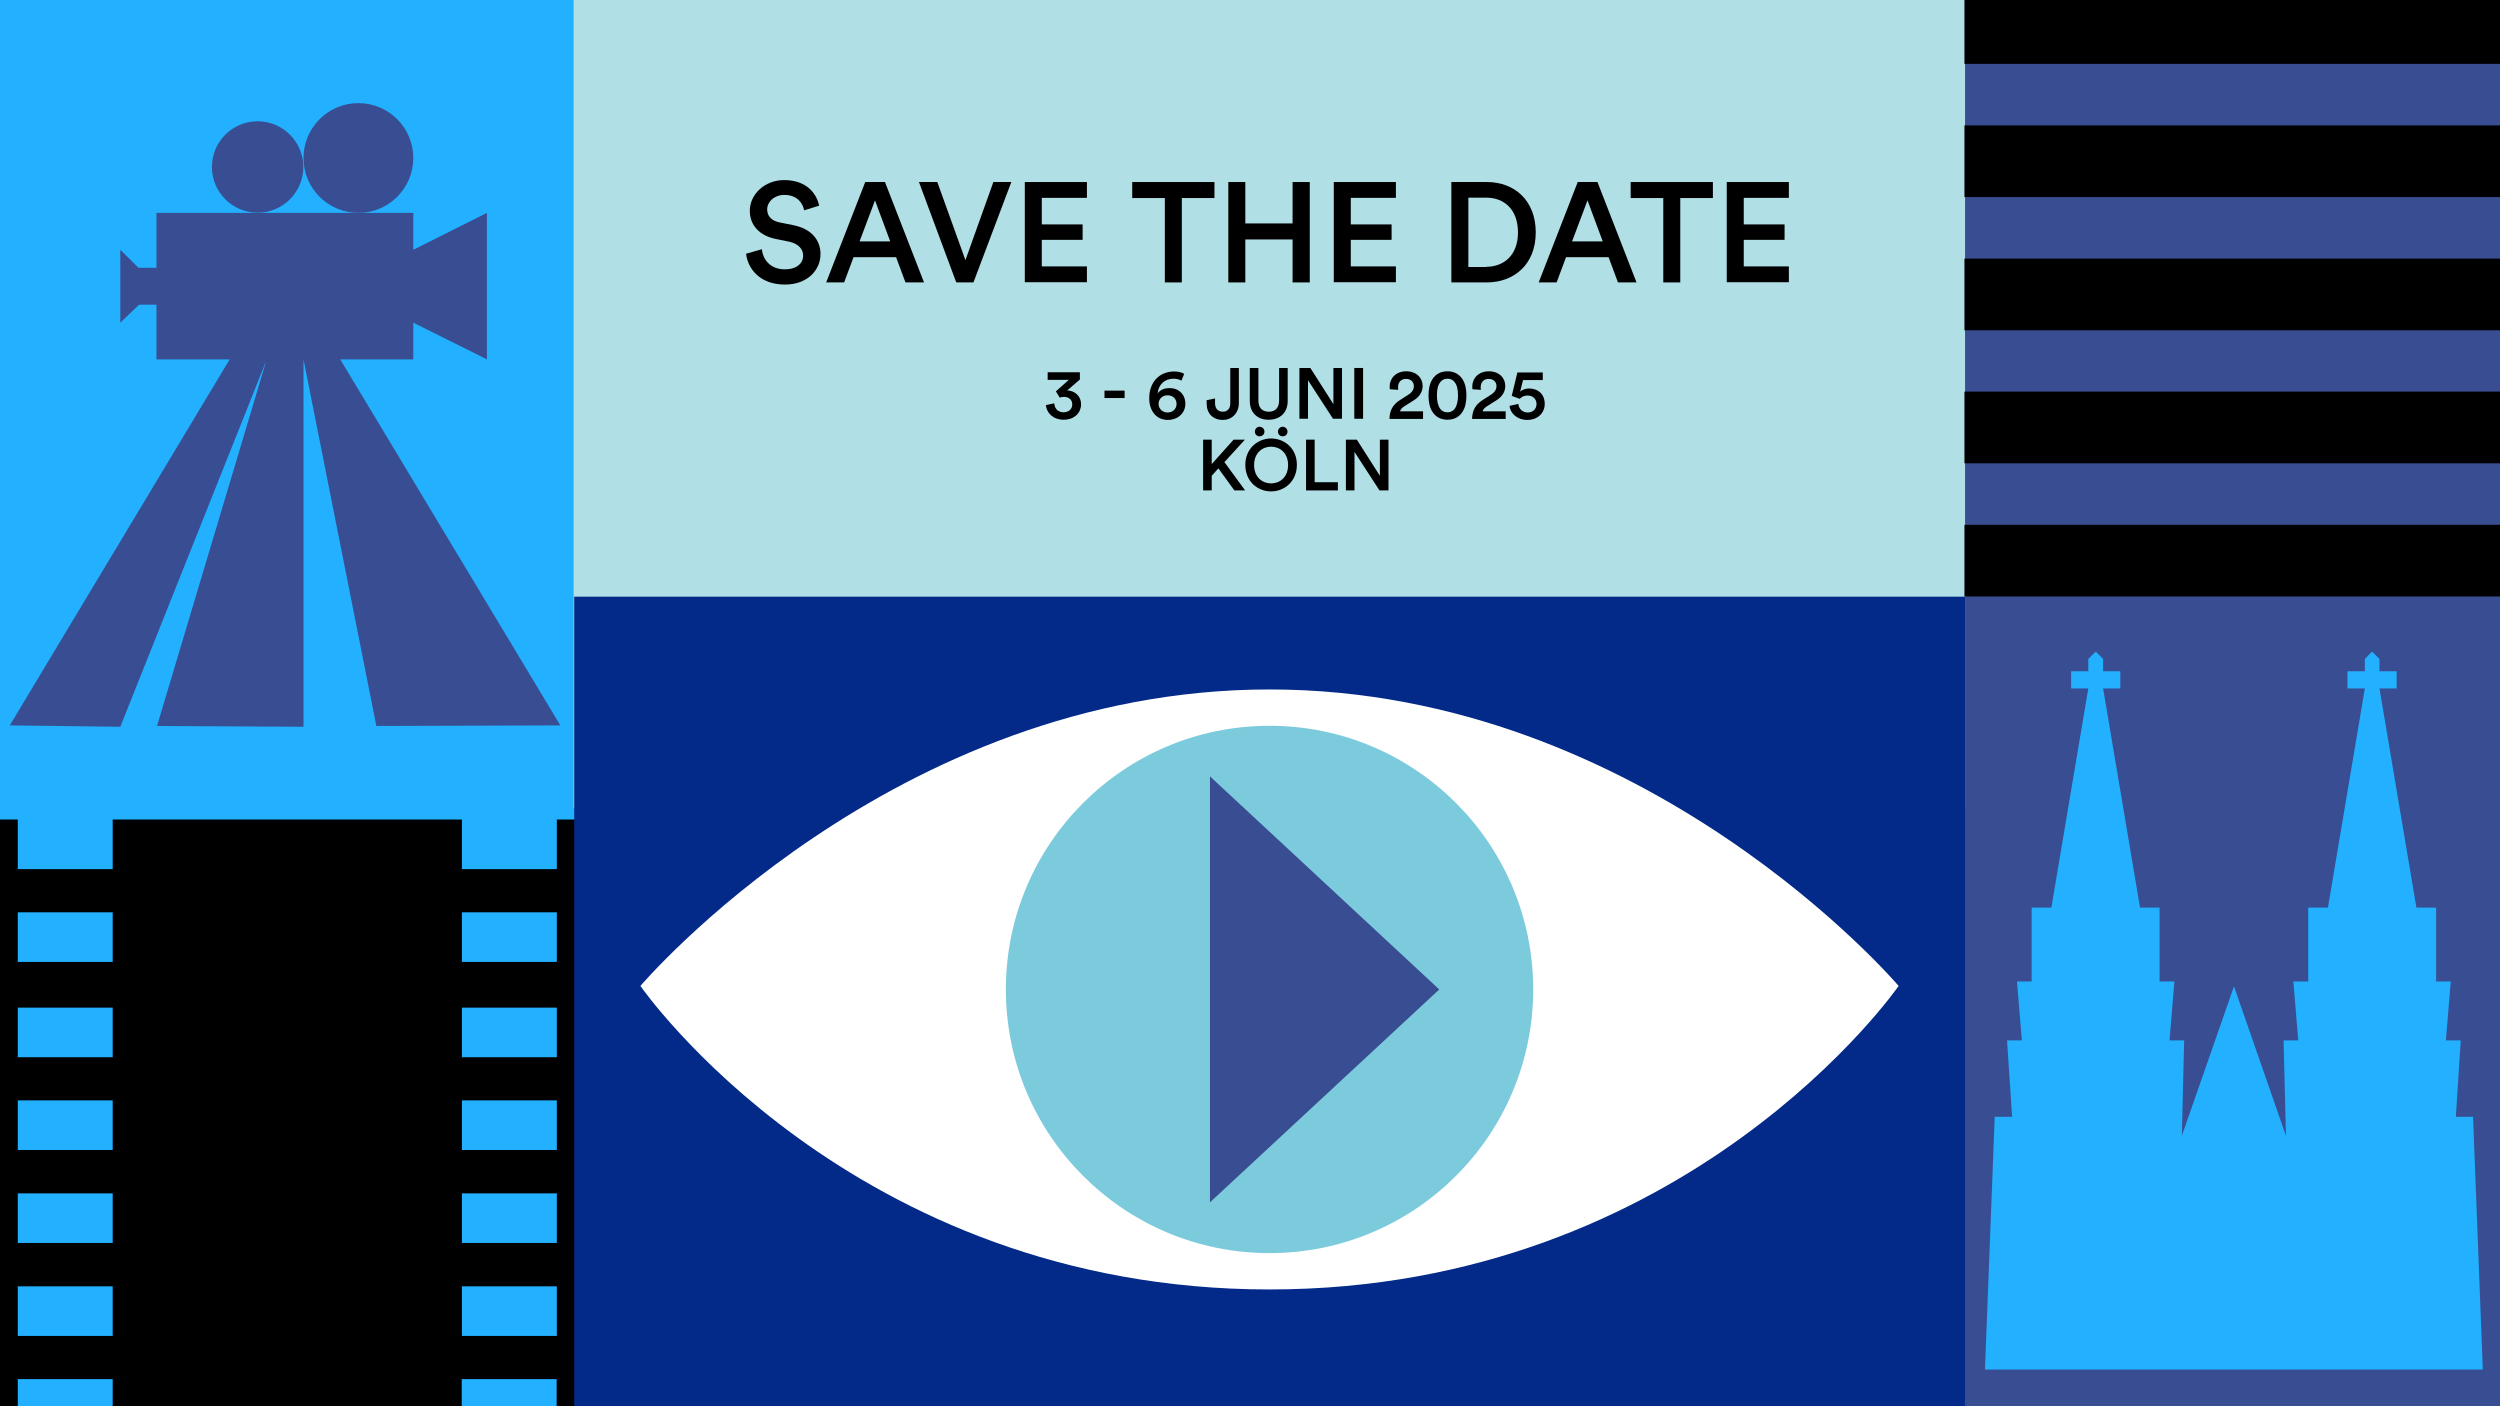 <?xml version="1.0" encoding="utf-8"?>
<!-- Generator: Adobe Illustrator 27.8.0, SVG Export Plug-In . SVG Version: 6.00 Build 0)  -->
<svg version="1.1" id="Ebene_1" xmlns="http://www.w3.org/2000/svg" xmlns:xlink="http://www.w3.org/1999/xlink" x="0px" y="0px"
	 viewBox="0 0 1280 720" style="enable-background:new 0 0 1280 720;" xml:space="preserve">
<rect x="0" y="0" width="1280" height="720" fill="#808080" stroke="none"/>
<style type="text/css">
	.st0{fill:#A00400;}
	.st1{fill:#FF0019;}
	.st2{fill:#FF80C9;}
	.st3{fill:#FF2737;}
	.st4{fill:#FFFFFF;}
	.st5{fill:#E5000D;}
	.st6{fill:#FF8080;}
	.st7{fill:#384D92;}
	.st8{fill:#032A89;}
	.st9{fill:#22B0FF;}
	.st10{fill:#7CCBDD;}
	.st11{fill:#B0DFE6;}
	.st12{fill:#74C2FB;}
</style>
<rect x="-7.3" y="-4" class="st9" width="307.8" height="731.8"/>
<g>
	<polygon class="st7" points="174.2,184 211.6,184 211.6,165.2 249.3,184 249.3,109 211.6,127.9 211.6,109 183.5,109 80.1,109 
		80.1,137.1 70.9,137.1 61.6,127.9 61.6,165.2 71.2,156 80.1,156 80.1,184 117.6,184 5,371.4 61.6,372.1 136.4,184.5 80.4,371.7 
		155.4,372.1 155.4,184 155.4,184 192.7,371.7 286.9,371.4 	"/>
	<circle class="st7" cx="183.5" cy="80.9" r="28.1"/>
	<circle class="st7" cx="131.9" cy="85.5" r="23.4"/>
</g>
<rect x="1006.1" y="-5" class="st7" width="279.6" height="732.7"/>
<polygon class="st9" points="1266.2,571.8 1257.4,571.8 1259.9,532.7 1252.3,532.7 1254.8,502.5 1247.3,502.5 1247.3,464.7 
	1237.2,464.7 1218.3,352.5 1227.1,352.5 1227.1,343.7 1218.3,343.7 1218.3,337.4 1214.5,333.6 1210.8,337.4 1210.8,343.7 
	1201.9,343.7 1201.9,352.5 1210.8,352.5 1191.9,464.7 1181.8,464.7 1181.8,502.5 1174.2,502.5 1176.7,532.7 1169.2,532.7 
	1170.4,581.5 1143.8,505 1117.1,581.5 1118.3,532.7 1110.8,532.7 1113.3,502.5 1105.7,502.5 1105.7,464.7 1095.7,464.7 
	1076.8,352.5 1085.6,352.5 1085.6,343.7 1076.8,343.7 1076.8,337.4 1073,333.6 1069.2,337.4 1069.2,343.7 1060.4,343.7 
	1060.4,352.5 1069.2,352.5 1050.3,464.7 1040.2,464.7 1040.2,502.5 1032.7,502.5 1035.2,532.7 1027.6,532.7 1030.2,571.8 
	1021.3,571.8 1016.3,701.2 1271.2,701.2 "/>
<path d="M285.1,419.6V445h-48.6v-25.4H57.7V445H9.1v-25.4H-7.3v308.2H9.1v-21.7h48.6v21.7h178.7v-21.7h48.6v21.7h14.4V419.6H285.1z
	 M57.7,684H9.1v-25.4h48.6V684z M57.7,636.4H9.1V611h48.6V636.4z M57.7,588.8H9.1v-25.4h48.6V588.8z M57.7,541.3H9.1v-25.4h48.6
	V541.3z M57.7,492.5H9.1v-25.4h48.6V492.5z M285.1,684h-48.6v-25.4h48.6V684z M285.1,636.4h-48.6V611h48.6V636.4z M285.1,588.8
	h-48.6v-25.4h48.6V588.8z M285.1,541.3h-48.6v-25.4h48.6V541.3z M285.1,492.5h-48.6v-25.4h48.6V492.5z"/>
<rect x="293.7" y="-4" class="st11" width="712.4" height="417.7"/>
<rect x="294" y="305.5" class="st8" width="712.1" height="422.3"/>
<g>
	<path class="st4" d="M327.9,504.8c0,0,128.9-151.8,322.1-151.8s322.1,151.8,322.1,151.8S864.7,660.2,650,660.2
		S327.9,504.8,327.9,504.8z"/>
	<circle class="st10" cx="650" cy="506.6" r="135"/>
	<polygon class="st7" points="619.5,397.5 619.5,615.6 736.9,506.6 	"/>
</g>
<g>
	<path d="M411.7,107.7c-0.5-3.2-3.2-7.9-10.1-7.9c-5.2,0-8.8,3.5-8.8,7.4c0,3.3,2,5.7,6,6.6l7.4,1.5c9.1,1.8,13.9,7.5,13.9,14.8
		c0,8-6.5,15.6-18.2,15.6c-13.1,0-19.1-8.4-19.9-15.8l8.1-2.3c0.5,5.4,4.4,10.3,11.7,10.3c6.2,0,9.4-3.1,9.4-7.1c0-3.3-2.5-6-6.9-7
		l-7.3-1.5c-7.8-1.6-13.1-6.7-13.1-14.4c0-8.6,7.9-15.7,17.5-15.7c12.1,0,16.8,7.4,18,13.1L411.7,107.7z"/>
	<path d="M458.8,131.7H437l-4.8,12.9h-9.2l20-51.4h10.1l20,51.4h-9.5L458.8,131.7z M440.1,123.6h15.7l-7.8-21L440.1,123.6z"/>
	<path d="M508.6,93.2h9.2l-19.4,51.4h-8.8l-19.1-51.4h9.4l14.4,40L508.6,93.2z"/>
	<path d="M524.7,144.6V93.2h31.8v8.1h-23.1v13.6h20.9v7.9h-20.9v13.6h23.1v8.1H524.7z"/>
	<path d="M605.1,101.4v43.2h-8.7v-43.2h-16.7v-8.2h42.1v8.2H605.1z"/>
	<path d="M661.8,144.6v-22h-24.2v22h-8.7V93.2h8.7v21.2h24.2V93.2h8.8v51.4H661.8z"/>
	<path d="M682.9,144.6V93.2h31.8v8.1h-23.1v13.6h20.9v7.9h-20.9v13.6h23.1v8.1H682.9z"/>
	<path d="M743.1,144.6V93.2h18.2c14,0,25,9.3,25,25.8c0,16.5-11.2,25.6-25.1,25.6H743.1z M760.9,136.6c8.9,0,16.3-5.7,16.3-17.6
		c0-12-7.3-17.8-16.2-17.8h-9.2v35.5H760.9z"/>
	<path d="M823.6,131.7h-21.8l-4.8,12.9h-9.2l20-51.4h10.1l20,51.4h-9.5L823.6,131.7z M804.9,123.6h15.7l-7.8-21L804.9,123.6z"/>
	<path d="M860.3,101.4v43.2h-8.7v-43.2h-16.7v-8.2H877v8.2H860.3z"/>
	<path d="M884.1,144.6V93.2h31.8v8.1h-23.1v13.6h20.9v7.9h-20.9v13.6h23.1v8.1H884.1z"/>
</g>
<g>
	<path d="M540.6,200.4l6.6-5.9h-10.8v-3.9h16.5v3.7l-6.5,5.6c3.6,0.1,7.1,2.6,7.1,7.2c0,4.1-3.3,7.8-8.9,7.8c-5.5,0-8.8-3.6-9.1-7.5
		l4.3-0.9c0.1,2.8,2.1,4.6,4.7,4.6c2.9,0,4.5-1.9,4.5-4c0-2.8-2.2-3.9-4.2-3.9c-1.1,0-1.9,0.2-2.2,0.4L540.6,200.4z"/>
	<path d="M565.5,203.7V200h10.3v3.8H565.5z"/>
	<path d="M604.9,194.9c-0.9-0.5-2.1-1-4.1-1c-4.5,0-7.7,3-8.1,7.6c1.2-1.9,3.5-2.8,6.1-2.8c4.7,0,8.1,3.2,8.1,8c0,5-4,8.3-9,8.3
		c-6.1,0-9.5-5-9.5-11c0-8.6,5.4-13.8,12.8-13.8c2.2,0,4,0.5,5.1,1.2L604.9,194.9z M597.8,211.2c2.5,0,4.6-1.7,4.6-4.4
		c0-2.8-2.1-4.4-4.6-4.4c-2.5,0-4.6,1.7-4.6,4.4C593.2,209.5,595.4,211.2,597.8,211.2z"/>
	<path d="M617.8,204.9l4.3-0.9v2.4c0,3,1.7,4.4,4,4.4c2.3,0,3.8-1.6,3.8-4.2v-18.2h4.4v18.1c0,4.6-3.2,8.5-8.2,8.5
		c-5.1,0-8.3-3.3-8.3-8.4V204.9z"/>
	<path d="M639.9,205.3v-16.9h4.4v16.7c0,3.7,2,5.7,5.3,5.7c3.3,0,5.3-2,5.3-5.7v-16.7h4.4v16.9c0,6.3-4.3,9.6-9.7,9.6
		C644.2,215,639.9,211.6,639.9,205.3z"/>
	<path d="M682.5,214.4l-12.8-19.7v19.7h-4.4v-26h5.6l11.8,18.5v-18.5h4.4v26H682.5z"/>
	<path d="M693.4,214.4v-26h4.5v26H693.4z"/>
	<path d="M711.6,199.3c0-0.3-0.1-0.9-0.1-1.4c0-4.1,3.1-7.8,8.5-7.8c5.2,0,8.4,3.4,8.4,7.5c0,3.1-1.7,5.6-4.6,7.4l-4.6,2.9
		c-1.1,0.7-2.1,1.5-2.4,2.7h11.8v3.9h-17.2c0.1-4.1,1.5-7.3,5.6-9.8l3.9-2.5c2.1-1.3,3-2.8,3-4.5c0-1.9-1.3-3.7-4-3.7
		c-2.8,0-4.1,1.9-4.1,4.4c0,0.4,0.1,0.8,0.1,1.2L711.6,199.3z"/>
	<path d="M733.5,194c1.5-2.3,4-3.9,7.6-3.9c3.6,0,6,1.6,7.6,3.9c1.6,2.4,2.1,5.4,2.1,8.5c0,3.2-0.5,6.1-2.1,8.5
		c-1.5,2.3-4,3.9-7.6,3.9c-3.6,0-6.1-1.6-7.6-3.9c-1.6-2.4-2.1-5.4-2.1-8.5C731.4,199.4,731.9,196.4,733.5,194z M737.4,209.3
		c0.8,1.1,1.9,1.8,3.7,1.8c1.7,0,2.8-0.7,3.7-1.8c1.1-1.5,1.7-3.8,1.7-6.8s-0.5-5.3-1.7-6.8c-0.8-1.1-1.9-1.8-3.7-1.8
		c-1.7,0-2.9,0.7-3.7,1.8c-1.2,1.5-1.7,3.8-1.7,6.8S736.3,207.8,737.4,209.3z"/>
	<path d="M753.9,199.3c0-0.3-0.1-0.9-0.1-1.4c0-4.1,3.1-7.8,8.5-7.8c5.2,0,8.4,3.4,8.4,7.5c0,3.1-1.7,5.6-4.6,7.4l-4.6,2.9
		c-1.1,0.7-2.1,1.5-2.4,2.7h11.8v3.9h-17.2c0.1-4.1,1.5-7.3,5.6-9.8l3.9-2.5c2.1-1.3,3-2.8,3-4.5c0-1.9-1.3-3.7-4-3.7
		c-2.8,0-4.1,1.9-4.1,4.4c0,0.4,0.1,0.8,0.1,1.2L753.9,199.3z"/>
	<path d="M777.4,206.8c0.2,2.5,2.1,4.4,4.8,4.4c2.5,0,4.5-1.7,4.5-4.3c0-2.9-2.2-4.4-4.6-4.4c-1.7,0-3.1,0.7-4,1.7l-4.1-1.5l2.9-12
		h13v3.9h-10.1l-1.5,6c1-1.1,2.9-1.7,4.5-1.7c4.7,0,8.1,2.9,8.1,7.9c0,4.5-3.4,8.2-9,8.2c-5.1,0-8.7-3.4-9-7.2L777.4,206.8z"/>
	<path d="M623.8,239.8l-3.4,3.8v7.5H616v-26h4.4v12.5l11.2-12.5h5.8l-10.5,11.5l10.6,14.5h-5.5L623.8,239.8z"/>
	<path d="M650.8,224.5c6.8,0,13.2,5,13.2,13.5c0,8.5-6.4,13.6-13.2,13.6c-6.8,0-13.2-5-13.2-13.6C637.6,229.6,644,224.5,650.8,224.5
		z M650.8,247.5c4.4,0,8.7-3.1,8.7-9.4s-4.3-9.4-8.7-9.4c-4.4,0-8.7,3.1-8.7,9.4S646.4,247.5,650.8,247.5z M644.9,218.5
		c1.4,0,2.5,1.1,2.5,2.5s-1.1,2.4-2.5,2.4s-2.4-1.1-2.4-2.4S643.5,218.5,644.9,218.5z M656.7,218.5c1.4,0,2.5,1.1,2.5,2.5
		s-1.1,2.4-2.5,2.4c-1.4,0-2.4-1.1-2.4-2.4S655.4,218.5,656.7,218.5z"/>
	<path d="M668.7,251.1v-26h4.4v21.8H685v4.2H668.7z"/>
	<path d="M706.3,251.1l-12.8-19.7v19.7h-4.4v-26h5.6l11.8,18.5v-18.5h4.4v26H706.3z"/>
</g>
<g>
	<rect x="1005.8" y="-4" width="279.8" height="36.7"/>
	<rect x="1005.8" y="64.2" width="279.8" height="36.7"/>
	<rect x="1005.8" y="132.4" width="279.8" height="36.7"/>
	<rect x="1005.8" y="200.5" width="279.8" height="36.7"/>
	<rect x="1005.8" y="268.7" width="279.8" height="36.7"/>
</g>
</svg>
